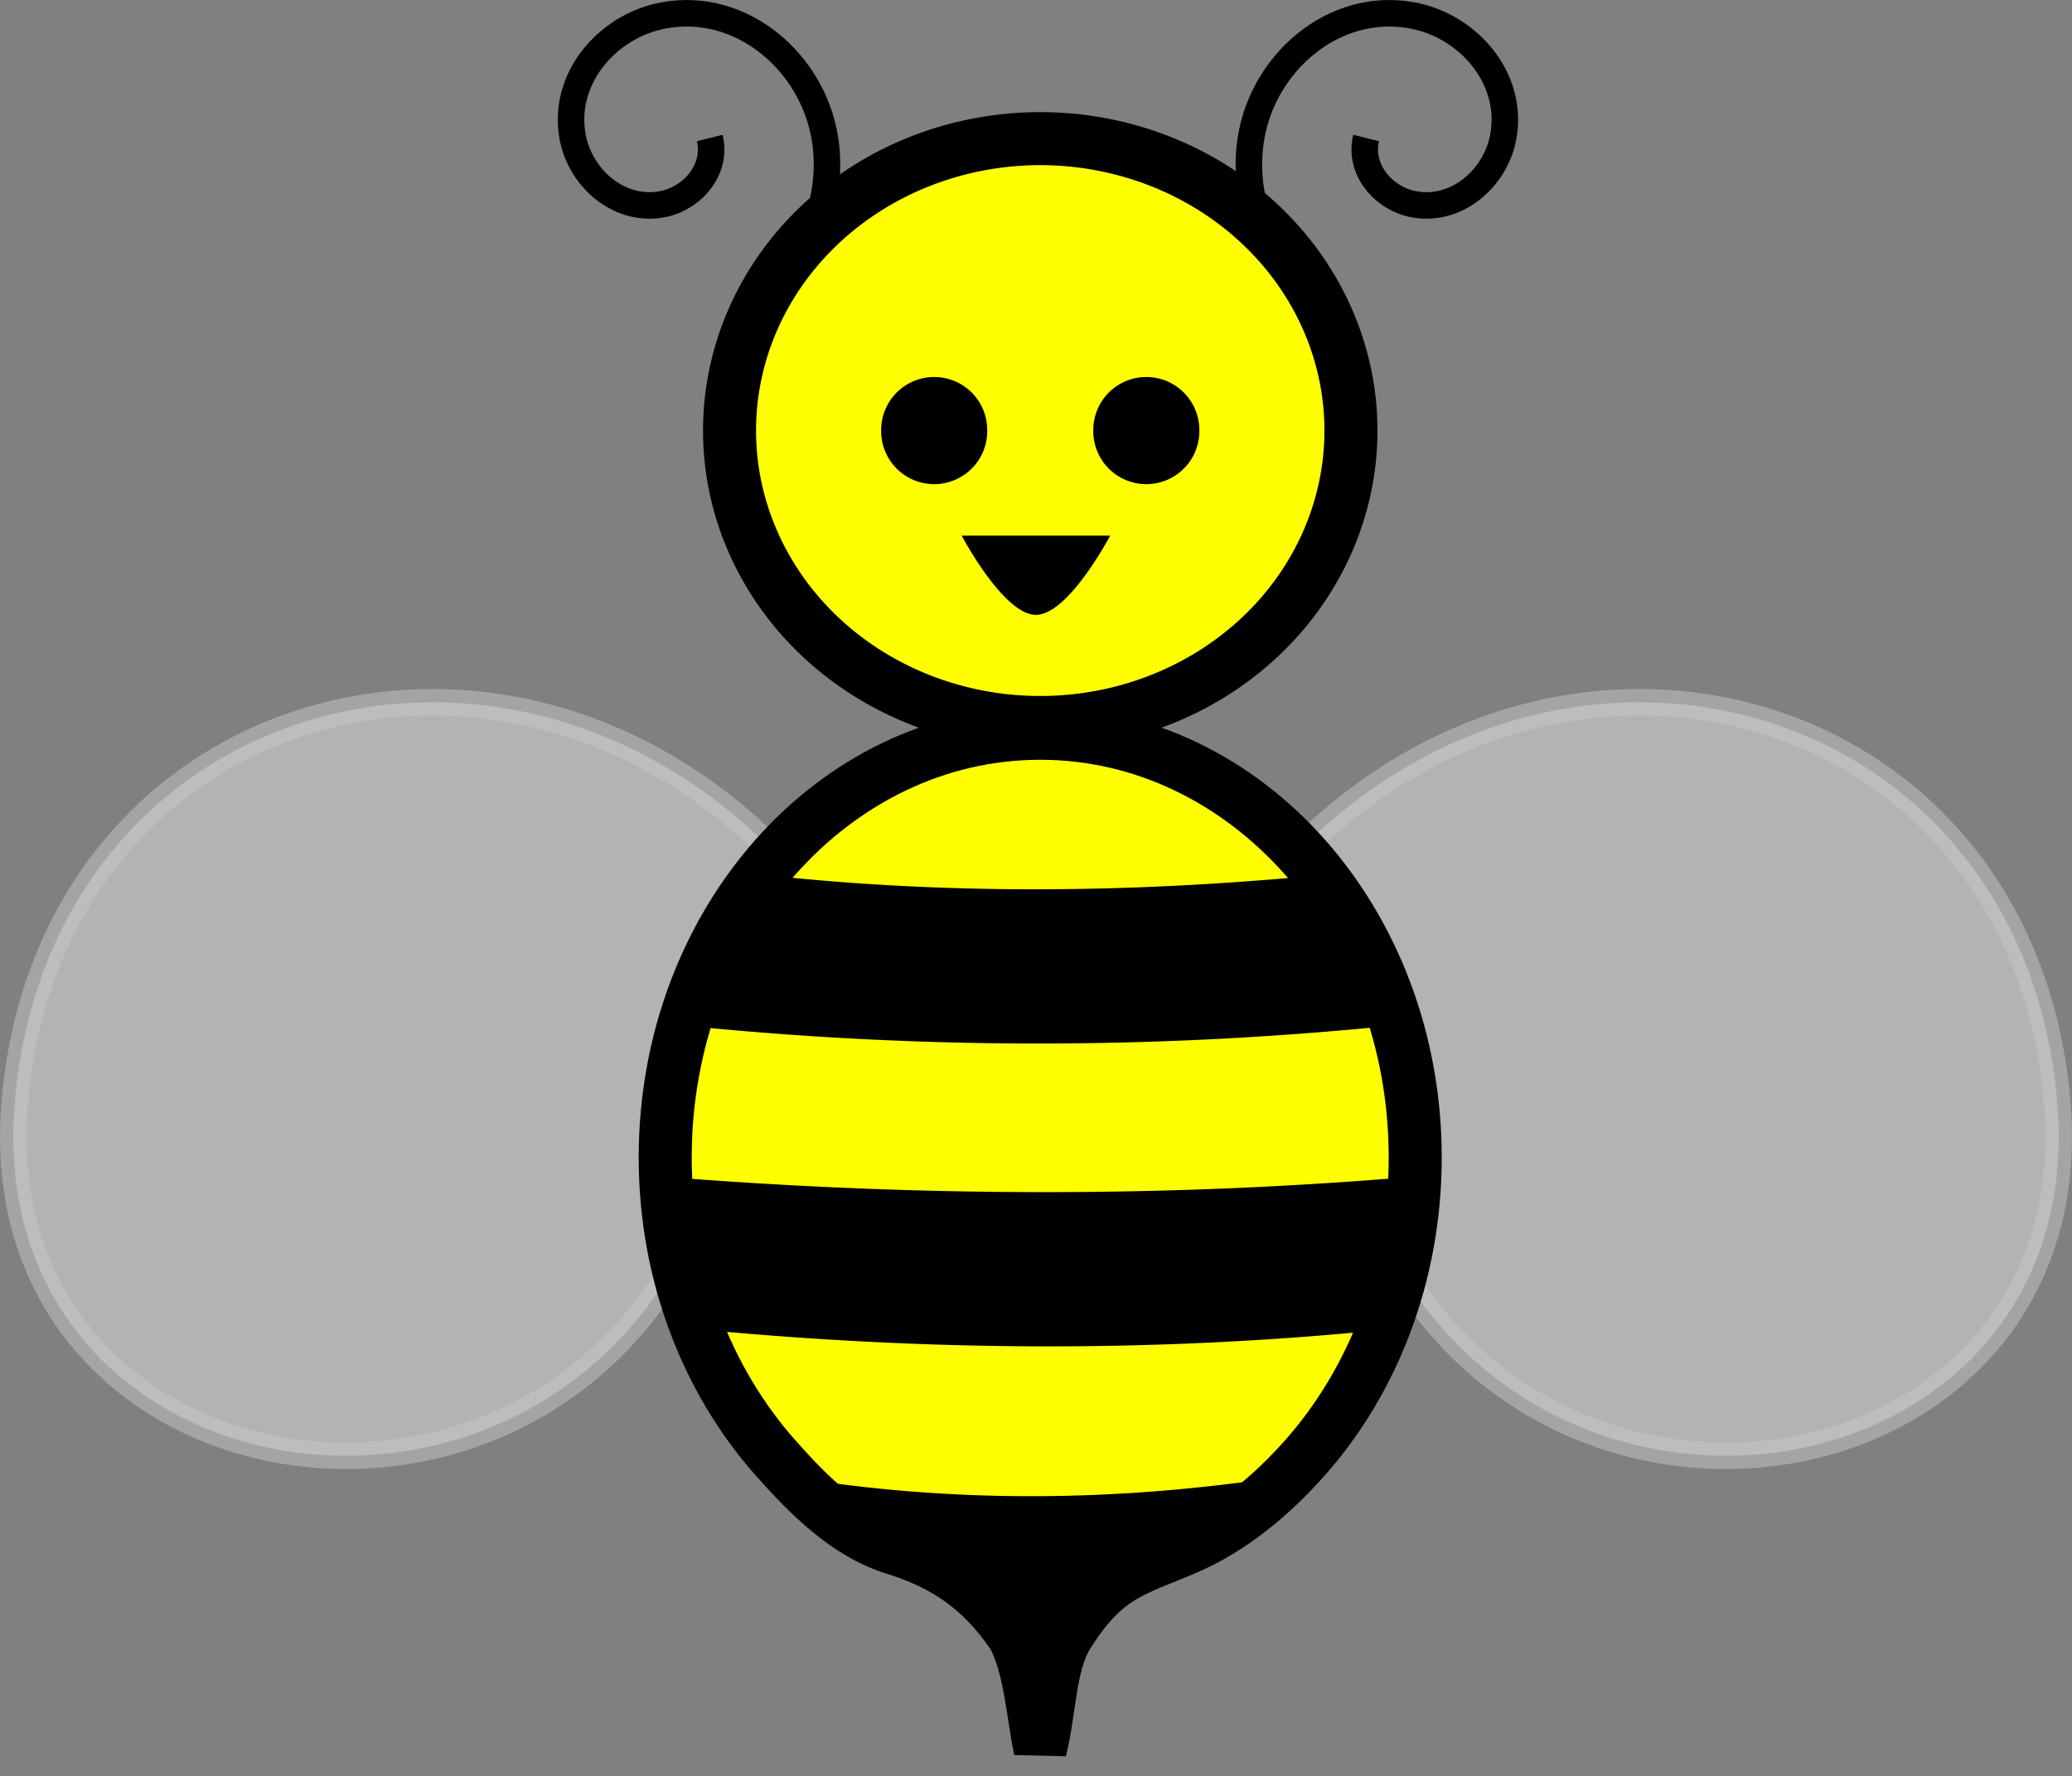 <svg xmlns="http://www.w3.org/2000/svg" viewBox="0 0 390.72 334.99" version="1.0"><rect x="0" y="0" width="390.72" height="334.99" fill="#808080" stroke="none"/><path d="M263.57 238.915c35.42 59.829 129.66 40.571 124.44-30.055-5.582-75.36-89.76-101.35-142.54-48.96-6.64 8.04-2.25 7.75-3.14 11.67M127.15 238.915C91.73 298.744-2.52 279.486 2.71 208.86c5.58-75.36 89.75-101.35 142.53-48.96 6.65 8.04 2.25 7.75 3.14 11.67" opacity=".5" fill-rule="evenodd" stroke="#c8c8c8" stroke-width="5" fill="#e6e6e6"/><path d="M223.68 291.986c8.6-3.713 16.07-9.91 22.47-17.15s11.58-15.86 15.16-25.43 5.56-20.09 5.56-31.126c0-44.16-31.68-80-70.71-80-39.04 0-70.72 35.84-70.72 80 0 11.036 1.98 21.556 5.56 31.126s8.76 18.19 15.16 25.43 13.61 14.402 22.48 17.15c9.29 2.879 16.44 7.495 22.52 16.576 3.09 5.953 3.56 14.286 4.98 21.429 1.91-7.62 1.69-15.714 5.02-21.429 7.27-11.737 12.67-12.327 22.52-16.576z" stroke="#000" stroke-width="10" fill="#ff0"/><path d="M254.75 81.2a58.59 55.054 0 11-117.18 0 58.59 55.054 0 11117.18 0z" stroke="#000" stroke-width="10" fill="#ff0"/><path d="M133.832 26.025c1.44 5.8-3.08 11.19-8.58 12.41-8.18 1.8-15.68-4.59-17.23-12.41-2.2-11.14 6.54-21.23 17.23-23.14 14.74-2.65 27.97 8.95 30.29 23.14.95 5.78.2 11.77-2.01 17.18M257.62 26.025c-1.44 5.8 3.08 11.19 8.58 12.41 8.18 1.8 15.68-4.59 17.23-12.41 2.2-11.14-6.54-21.23-17.23-23.14-14.74-2.65-27.97 8.95-30.29 23.14-.95 5.78-.2 11.77 2.01 17.18" stroke="#000" stroke-width="5" fill="none"/><path d="M142.87 164.85c36 4.06 72 3.55 108 0l8 18.09 2 10.64c-43.33 4.27-86.66 4.3-130 0 0 0-2 12.77-2 0s6-12.77 6-12.77l8-15.96zM125.8 221.959c45.77 3.61 92.33 4.006 140 0l-6 18.09 2 10.64c-43.83 4.462-87.12 4.107-130 0 0 0-2 12.769-2 0V237.92l-4-15.961zM151.8 278.942c28.93 4.442 57.86 4.127 86.79 0l-1.29 7.721-17.64 6.355-23.57 15.929c3.5-.098-30.72-19.119-28.86-14.769l-15.43-15.236zM186.164 81.2a10.002 10.002 0 11-20.003 0 10.002 10.002 0 1120.003 0zM226.164 81.2a10.002 10.002 0 11-20.003 0 10.002 10.002 0 1120.003 0zM181.35 101.01s7.86 14.94 14 14.94 14-14.94 14-14.94"/></svg>